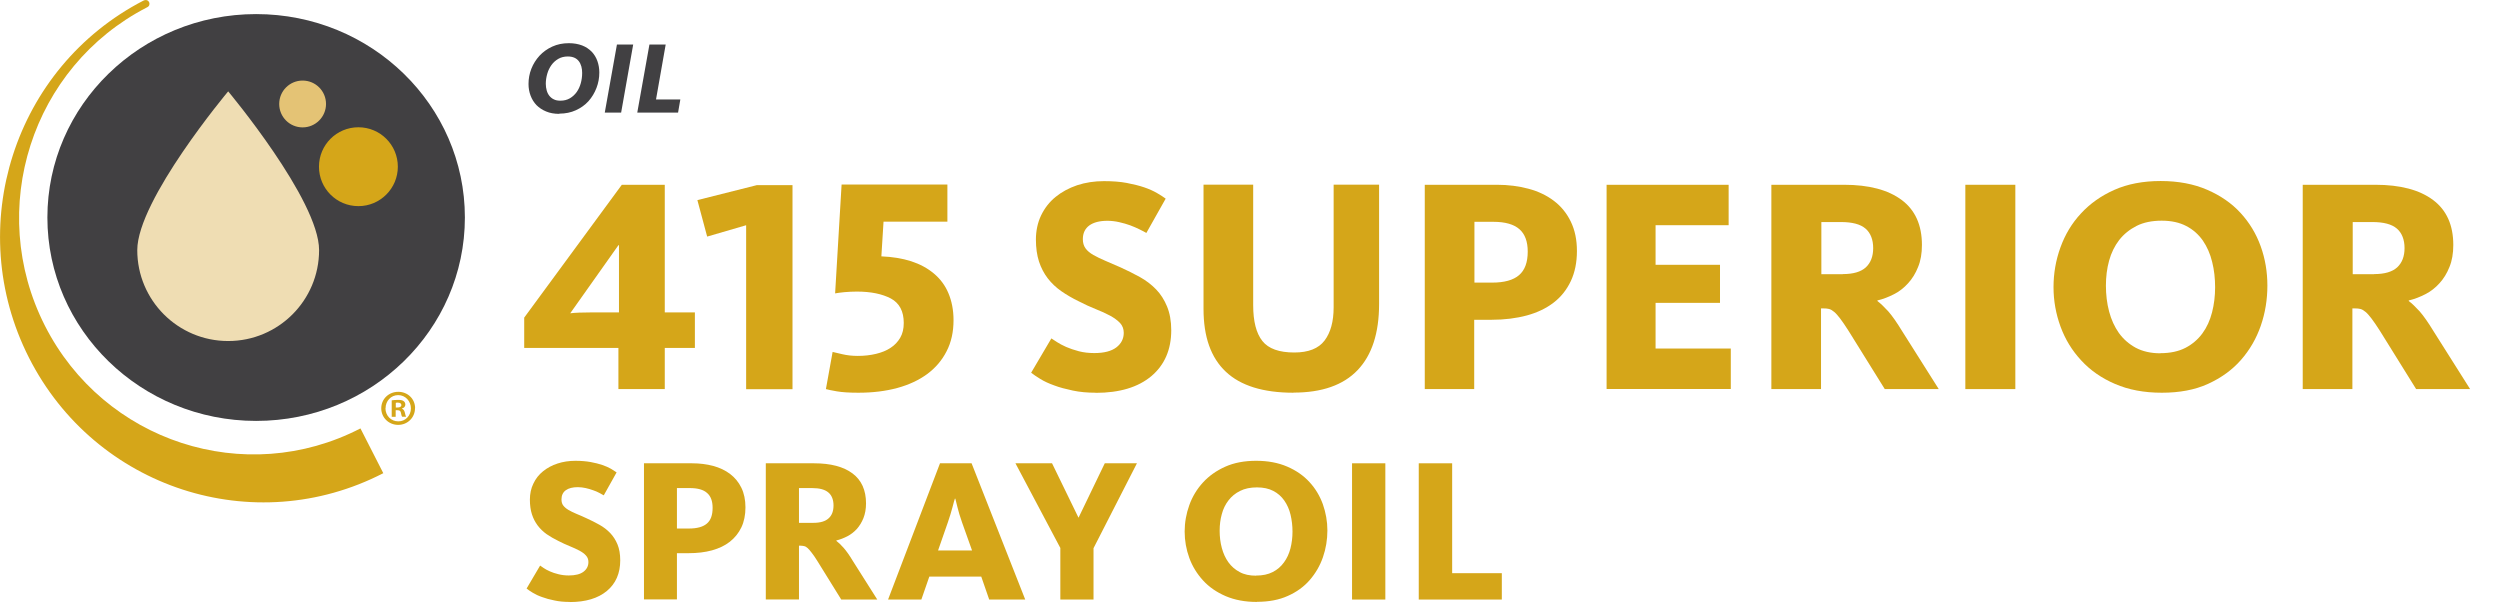 <svg viewBox="0 0 220 54" xmlns="http://www.w3.org/2000/svg" xmlns:xlink="http://www.w3.org/1999/xlink"><clipPath id="a"><path d="m0 0h40.91v44.3h-40.91z"/></clipPath><clipPath id="b"><path d="m0 0h40.91v44.31h-40.91z"/></clipPath><clipPath id="c"><path d="m0 0h38.4v44.21h-38.4z"/></clipPath><path d="m50.14 52.97c-.49 0-.94-.04-1.35-.13-.41-.08-.77-.18-1.09-.3-.32-.11-.59-.24-.82-.38s-.41-.26-.54-.37l1.19-2.02c.07.05.18.12.32.22s.32.19.54.29.46.18.75.25c.28.07.58.11.91.11.58 0 1.01-.11 1.3-.33s.43-.51.43-.85c0-.23-.07-.42-.22-.58-.14-.16-.34-.3-.58-.43-.25-.13-.53-.26-.85-.39s-.65-.28-1-.46c-.37-.18-.71-.38-1.02-.59-.31-.22-.57-.47-.79-.76s-.39-.62-.51-.99-.18-.8-.18-1.3.1-.99.31-1.41c.2-.43.49-.79.85-1.08s.78-.52 1.27-.68 1.01-.24 1.58-.24c.5 0 .95.04 1.34.11s.73.16 1.03.26c.29.1.54.21.75.33.2.12.37.23.5.32l-1.13 2.02c-.11-.06-.24-.13-.4-.22s-.34-.16-.54-.23-.41-.14-.65-.19c-.23-.05-.47-.08-.69-.08-.46 0-.81.09-1.06.27s-.38.45-.38.81c0 .22.05.4.16.54s.26.27.46.39c.2.11.43.23.7.34s.57.24.89.39c.4.18.77.37 1.13.57s.67.44.94.72.49.62.65 1.01.24.85.24 1.4c0 1.14-.39 2.04-1.17 2.69s-1.87.98-3.26.98z" fill="#d5a619"/><path d="m56.68 40.77h4.23c.66 0 1.28.08 1.85.23.58.16 1.07.39 1.49.71s.75.72.99 1.21.36 1.07.36 1.73-.12 1.26-.36 1.76-.58.92-1.01 1.26-.96.59-1.57.76c-.62.17-1.31.25-2.06.25h-1.03v4.07h-2.9v-11.99zm3.95 5.74c.72 0 1.25-.15 1.58-.44.34-.29.5-.75.5-1.38 0-.59-.16-1.03-.49-1.31-.32-.29-.83-.43-1.53-.43h-1.12v3.56h1.04z" fill="#d5a619"/><path d="m67.39 40.77h4.25c1.46 0 2.59.3 3.38.89s1.19 1.47 1.19 2.64c0 .49-.08.92-.23 1.3-.15.37-.35.69-.58.95-.24.26-.52.48-.83.64s-.64.29-.97.37v.04c.18.13.39.33.63.6s.52.66.83 1.18l2.14 3.38h-3.17l-2.12-3.42c-.19-.3-.35-.54-.49-.71-.13-.17-.25-.31-.35-.4s-.2-.15-.3-.17-.2-.04-.32-.04h-.14v4.73h-2.92v-11.99zm4.18 5.24c.61 0 1.06-.13 1.35-.4.29-.26.43-.64.43-1.13s-.15-.89-.45-1.14c-.3-.26-.78-.39-1.44-.39h-1.15v3.06z" fill="#d5a619"/><path d="m82.71 40.77h2.79l4.72 11.99h-3.17l-.7-2.02h-4.57l-.7 2.02h-2.93l4.57-11.99zm2.83 7.67-.88-2.47c-.18-.52-.32-.97-.41-1.36-.1-.39-.16-.63-.18-.73h-.04c-.04.11-.11.36-.21.75s-.24.84-.41 1.34l-.86 2.47z" fill="#d5a619"/><path d="m93.32 48.24-3.96-7.47h3.22l2.32 4.77h.02l2.3-4.77h2.83l-3.82 7.47v4.52h-2.92v-4.52z" fill="#d5a619"/><path d="m110.6 52.97c-1.03 0-1.94-.17-2.74-.51-.79-.34-1.46-.8-1.99-1.38s-.94-1.24-1.21-1.98-.41-1.52-.41-2.32.14-1.58.41-2.33.67-1.41 1.2-1.99 1.18-1.04 1.96-1.39 1.69-.52 2.72-.52 1.94.17 2.73.51 1.44.79 1.96 1.36c.52.56.91 1.21 1.18 1.95.26.74.4 1.51.4 2.31s-.13 1.6-.39 2.35-.65 1.42-1.16 2.01-1.16 1.06-1.93 1.4c-.77.35-1.68.52-2.71.52zm-.07-2.32c.58 0 1.06-.1 1.47-.31s.73-.49.99-.85c.26-.35.45-.77.57-1.23.12-.47.18-.96.18-1.48s-.06-1.01-.17-1.48-.3-.89-.55-1.25-.58-.65-.97-.85c-.4-.21-.88-.31-1.44-.31s-1.07.1-1.48.31c-.41.2-.75.48-1.02.83s-.47.75-.59 1.21c-.13.46-.19.95-.19 1.47s.06 1.03.19 1.51.32.9.58 1.26.59.65.99.86c.4.22.88.32 1.45.32z" fill="#d5a619"/><path d="m118.98 40.77h2.93v11.99h-2.93z" fill="#d5a619"/><path d="m124.86 40.77h2.93v9.67h4.37v2.32h-7.31v-11.99z" fill="#d5a619"/><path d="m49.22 10.02c-.44 0-.83-.07-1.16-.21-.34-.14-.62-.33-.85-.56-.23-.24-.4-.52-.52-.84s-.18-.66-.18-1.02c0-.46.08-.91.25-1.34s.41-.81.72-1.15c.31-.33.68-.6 1.12-.8s.92-.3 1.46-.3c.44 0 .83.07 1.17.2s.61.32.84.55c.22.23.39.51.5.82s.17.65.17 1.01c0 .47-.08.92-.25 1.36s-.4.82-.7 1.16c-.3.33-.67.6-1.11.8s-.92.3-1.46.3zm.1-1.16c.31 0 .59-.07.83-.21s.44-.33.6-.55c.16-.23.28-.49.36-.78s.12-.59.12-.9c0-.2-.02-.39-.07-.57-.05-.17-.12-.33-.22-.46s-.23-.24-.39-.31-.35-.11-.58-.11c-.32 0-.6.07-.84.21s-.44.32-.6.54c-.16.23-.29.48-.37.77-.08.28-.13.58-.13.88 0 .21.03.41.08.59s.13.34.24.48c.11.13.24.24.4.31.16.08.35.11.57.11z" fill="#414042"/><path d="m54.29 3.92h1.43l-1.06 5.99h-1.44z" fill="#414042"/><path d="m57.15 3.92h1.43l-.85 4.83h2.14l-.2 1.16h-3.59z" fill="#414042"/><g fill="#d5a619"><path d="m54.42 30.62h-8.29v-2.67l8.59-11.69h3.78v11.23h2.65v3.13h-2.65v3.62h-4.08zm-4.24-3.05c.38-.05 1.04-.08 1.97-.08h2.32v-5.91h-.05z"/><path d="m65.66 19.82-3.43 1-.86-3.21 5.24-1.32h3.13v17.96h-4.08v-14.42z"/><path d="m75.54 34.56c-.79 0-1.42-.04-1.89-.12s-.79-.15-.97-.2l.59-3.27c.14.04.43.1.85.2s.88.15 1.36.15c.58 0 1.11-.06 1.61-.18s.92-.29 1.28-.53c.36-.23.64-.53.85-.89s.31-.79.31-1.3c0-1.03-.38-1.74-1.13-2.15-.76-.4-1.75-.61-3-.61-.36 0-.72.02-1.09.05-.37.04-.64.07-.82.11l.57-9.58h9.31v3.27h-5.62l-.19 3.05c.97.04 1.84.18 2.62.43.77.25 1.44.61 2 1.08s.99 1.04 1.28 1.73.45 1.48.45 2.38c0 1.03-.2 1.94-.61 2.73-.4.79-.97 1.46-1.7 2s-1.61.95-2.63 1.23c-1.03.28-2.17.42-3.43.42z"/><path d="m96.43 34.56c-.74 0-1.41-.06-2.02-.19s-1.16-.27-1.63-.45c-.48-.17-.89-.36-1.23-.57s-.61-.39-.81-.55l1.78-3.02c.11.07.27.18.49.32s.49.29.81.43.7.27 1.12.38.88.16 1.36.16c.86 0 1.51-.17 1.94-.5s.65-.76.65-1.28c0-.34-.11-.63-.32-.86-.22-.23-.51-.45-.88-.65s-.79-.39-1.27-.58-.98-.42-1.5-.69c-.56-.27-1.07-.57-1.53-.89s-.86-.7-1.19-1.13-.59-.93-.77-1.48c-.18-.56-.27-1.21-.27-1.94s.15-1.48.46-2.12.73-1.18 1.27-1.62 1.17-.78 1.9-1.03c.73-.24 1.52-.36 2.36-.36.76 0 1.43.05 2.01.16s1.1.24 1.54.39.81.32 1.12.5.56.34.76.49l-1.7 3.02c-.16-.09-.36-.2-.61-.32s-.51-.24-.81-.35-.62-.2-.97-.28-.7-.12-1.04-.12c-.68 0-1.22.14-1.59.41s-.57.67-.57 1.21c0 .32.08.59.24.81s.39.41.69.58.65.34 1.05.51c.41.17.85.36 1.34.58.59.27 1.16.55 1.7.85s1.01.66 1.42 1.08.73.93.97 1.51.37 1.28.37 2.09c0 1.71-.59 3.06-1.75 4.04-1.17.98-2.8 1.47-4.89 1.47z"/><path d="m113.82 34.56c-2.66 0-4.65-.62-5.95-1.85-1.31-1.23-1.96-3.07-1.96-5.52v-10.94h4.37v10.61c0 1.42.27 2.47.81 3.15s1.48 1.01 2.81 1.01c1.24 0 2.13-.35 2.66-1.05s.8-1.67.8-2.92v-10.8h4v10.5c0 2.56-.63 4.5-1.89 5.82s-3.14 1.98-5.64 1.98z"/><path d="m125.39 16.26h6.34c.99 0 1.92.12 2.78.35s1.61.59 2.24 1.07 1.12 1.08 1.48 1.82.54 1.6.54 2.59-.18 1.89-.54 2.65-.86 1.39-1.51 1.89-1.44.88-2.36 1.13c-.93.25-1.96.38-3.09.38h-1.54v6.1h-4.35v-17.98zm5.91 8.61c1.08 0 1.87-.22 2.38-.66s.76-1.13.76-2.07c0-.88-.24-1.54-.73-1.97s-1.25-.65-2.29-.65h-1.67v5.35h1.57z"/><path d="m141.37 16.26h10.75v3.56h-6.43v3.48h5.67v3.35h-5.67v4.02h6.62v3.56h-10.93v-17.98z"/><path d="m155.9 16.26h6.37c2.2 0 3.89.45 5.08 1.34s1.78 2.21 1.78 3.96c0 .74-.11 1.39-.34 1.94-.22.56-.52 1.04-.88 1.43-.36.4-.77.72-1.24.96s-.95.43-1.46.55v.05c.27.2.58.5.95.9.36.41.77 1 1.24 1.77l3.21 5.08h-4.75l-3.19-5.13c-.29-.45-.53-.81-.73-1.07s-.37-.46-.53-.59c-.15-.13-.3-.22-.45-.26-.14-.04-.31-.05-.49-.05h-.22v7.1h-4.37v-17.98zm6.27 7.86c.92 0 1.59-.2 2.02-.59.43-.4.65-.96.65-1.7s-.23-1.33-.67-1.71c-.45-.39-1.17-.58-2.16-.58h-1.73v4.59h1.89z"/><path d="m172.95 16.26h4.4v17.98h-4.4z"/><path d="m190.23 34.56c-1.55 0-2.92-.26-4.1-.77-1.19-.51-2.18-1.2-2.98-2.07-.8-.86-1.41-1.85-1.82-2.97s-.62-2.28-.62-3.48.2-2.37.61-3.5 1-2.12 1.8-2.98c.79-.86 1.77-1.56 2.94-2.08s2.53-.78 4.08-.78 2.91.26 4.09.77 2.16 1.19 2.94 2.04 1.37 1.82 1.77 2.93.59 2.26.59 3.47-.19 2.4-.58 3.52c-.39 1.13-.97 2.13-1.74 3.01s-1.74 1.58-2.9 2.11-2.52.78-4.06.78zm-.11-3.48c.86 0 1.6-.16 2.2-.47s1.1-.74 1.49-1.27.67-1.15.85-1.85.27-1.44.27-2.21-.08-1.52-.26-2.23c-.17-.71-.45-1.34-.82-1.88-.38-.54-.86-.97-1.46-1.28-.59-.31-1.31-.47-2.16-.47s-1.6.15-2.21.46-1.12.72-1.53 1.24c-.4.52-.7 1.13-.89 1.82s-.28 1.43-.28 2.2.09 1.55.28 2.27.48 1.35.86 1.89c.39.54.88.97 1.48 1.3.6.32 1.33.49 2.17.49z"/><path d="m202.66 16.26h6.37c2.2 0 3.89.45 5.08 1.34s1.78 2.21 1.78 3.96c0 .74-.11 1.39-.34 1.94-.22.56-.52 1.04-.88 1.43-.36.4-.77.72-1.24.96s-.95.43-1.46.55v.05c.27.2.58.5.95.9.36.41.77 1 1.24 1.77l3.21 5.08h-4.75l-3.19-5.13c-.29-.45-.53-.81-.73-1.07s-.37-.46-.53-.59c-.15-.13-.3-.22-.45-.26-.14-.04-.31-.05-.49-.05h-.22v7.1h-4.37v-17.98zm6.27 7.86c.92 0 1.59-.2 2.02-.59.43-.4.65-.96.65-1.7s-.23-1.33-.67-1.71c-.45-.39-1.17-.58-2.16-.58h-1.73v4.59h1.89z"/></g><g clip-path="url(#a)"><g clip-path="url(#b)"><path d="m40.91 19.14c0 9.89-8.23 17.9-18.37 17.9s-18.37-8.02-18.37-17.9 8.23-17.9 18.37-17.9 18.37 8.01 18.37 17.9" fill="#414042"/><path d="m28.08 22.01c0 4.42-3.58 8-8 8s-8-3.58-8-8 8-13.97 8-13.97 8 9.56 8 13.97" fill="#efddb3"/><path d="m28.69 9.15c0 1.13-.92 2.06-2.06 2.06s-2.06-.92-2.06-2.06.92-2.06 2.06-2.06 2.06.92 2.06 2.06" fill="#e4c375"/><path d="m35.01 14.67c0 1.91-1.55 3.47-3.47 3.47s-3.47-1.55-3.47-3.47 1.55-3.47 3.47-3.47 3.47 1.55 3.47 3.47" fill="#d5a619"/></g><g clip-path="url(#c)" fill="#d5a619"><path d="m33.73 41.64c-11.4 5.88-25.35 1.33-31.18-10.16s-1.31-25.56 10.08-31.43c.48-.22.74.41.3.6-10.15 5.23-14.18 17.77-8.98 28.01 5.19 10.22 17.63 14.28 27.77 9.04z"/><path d="m34.82 35.86h.16c.19 0 .34-.06.34-.21 0-.13-.1-.22-.31-.22-.09 0-.15 0-.18.02v.42zm-.01.82h-.34v-1.45c.13-.02.32-.04.56-.04.27 0 .4.04.49.11.09.06.15.17.15.31 0 .17-.13.29-.3.34v.02c.14.04.21.16.26.35.04.22.08.3.11.35h-.35c-.05-.05-.07-.18-.11-.35-.03-.15-.11-.22-.3-.22h-.16v.57zm-.89-.75c0 .65.49 1.15 1.13 1.15.63.01 1.11-.51 1.11-1.14s-.48-1.17-1.12-1.17-1.11.52-1.11 1.16m2.59 0c0 .81-.65 1.46-1.48 1.46s-1.49-.64-1.49-1.46.66-1.45 1.5-1.45 1.48.63 1.48 1.45"/></g></g></svg>